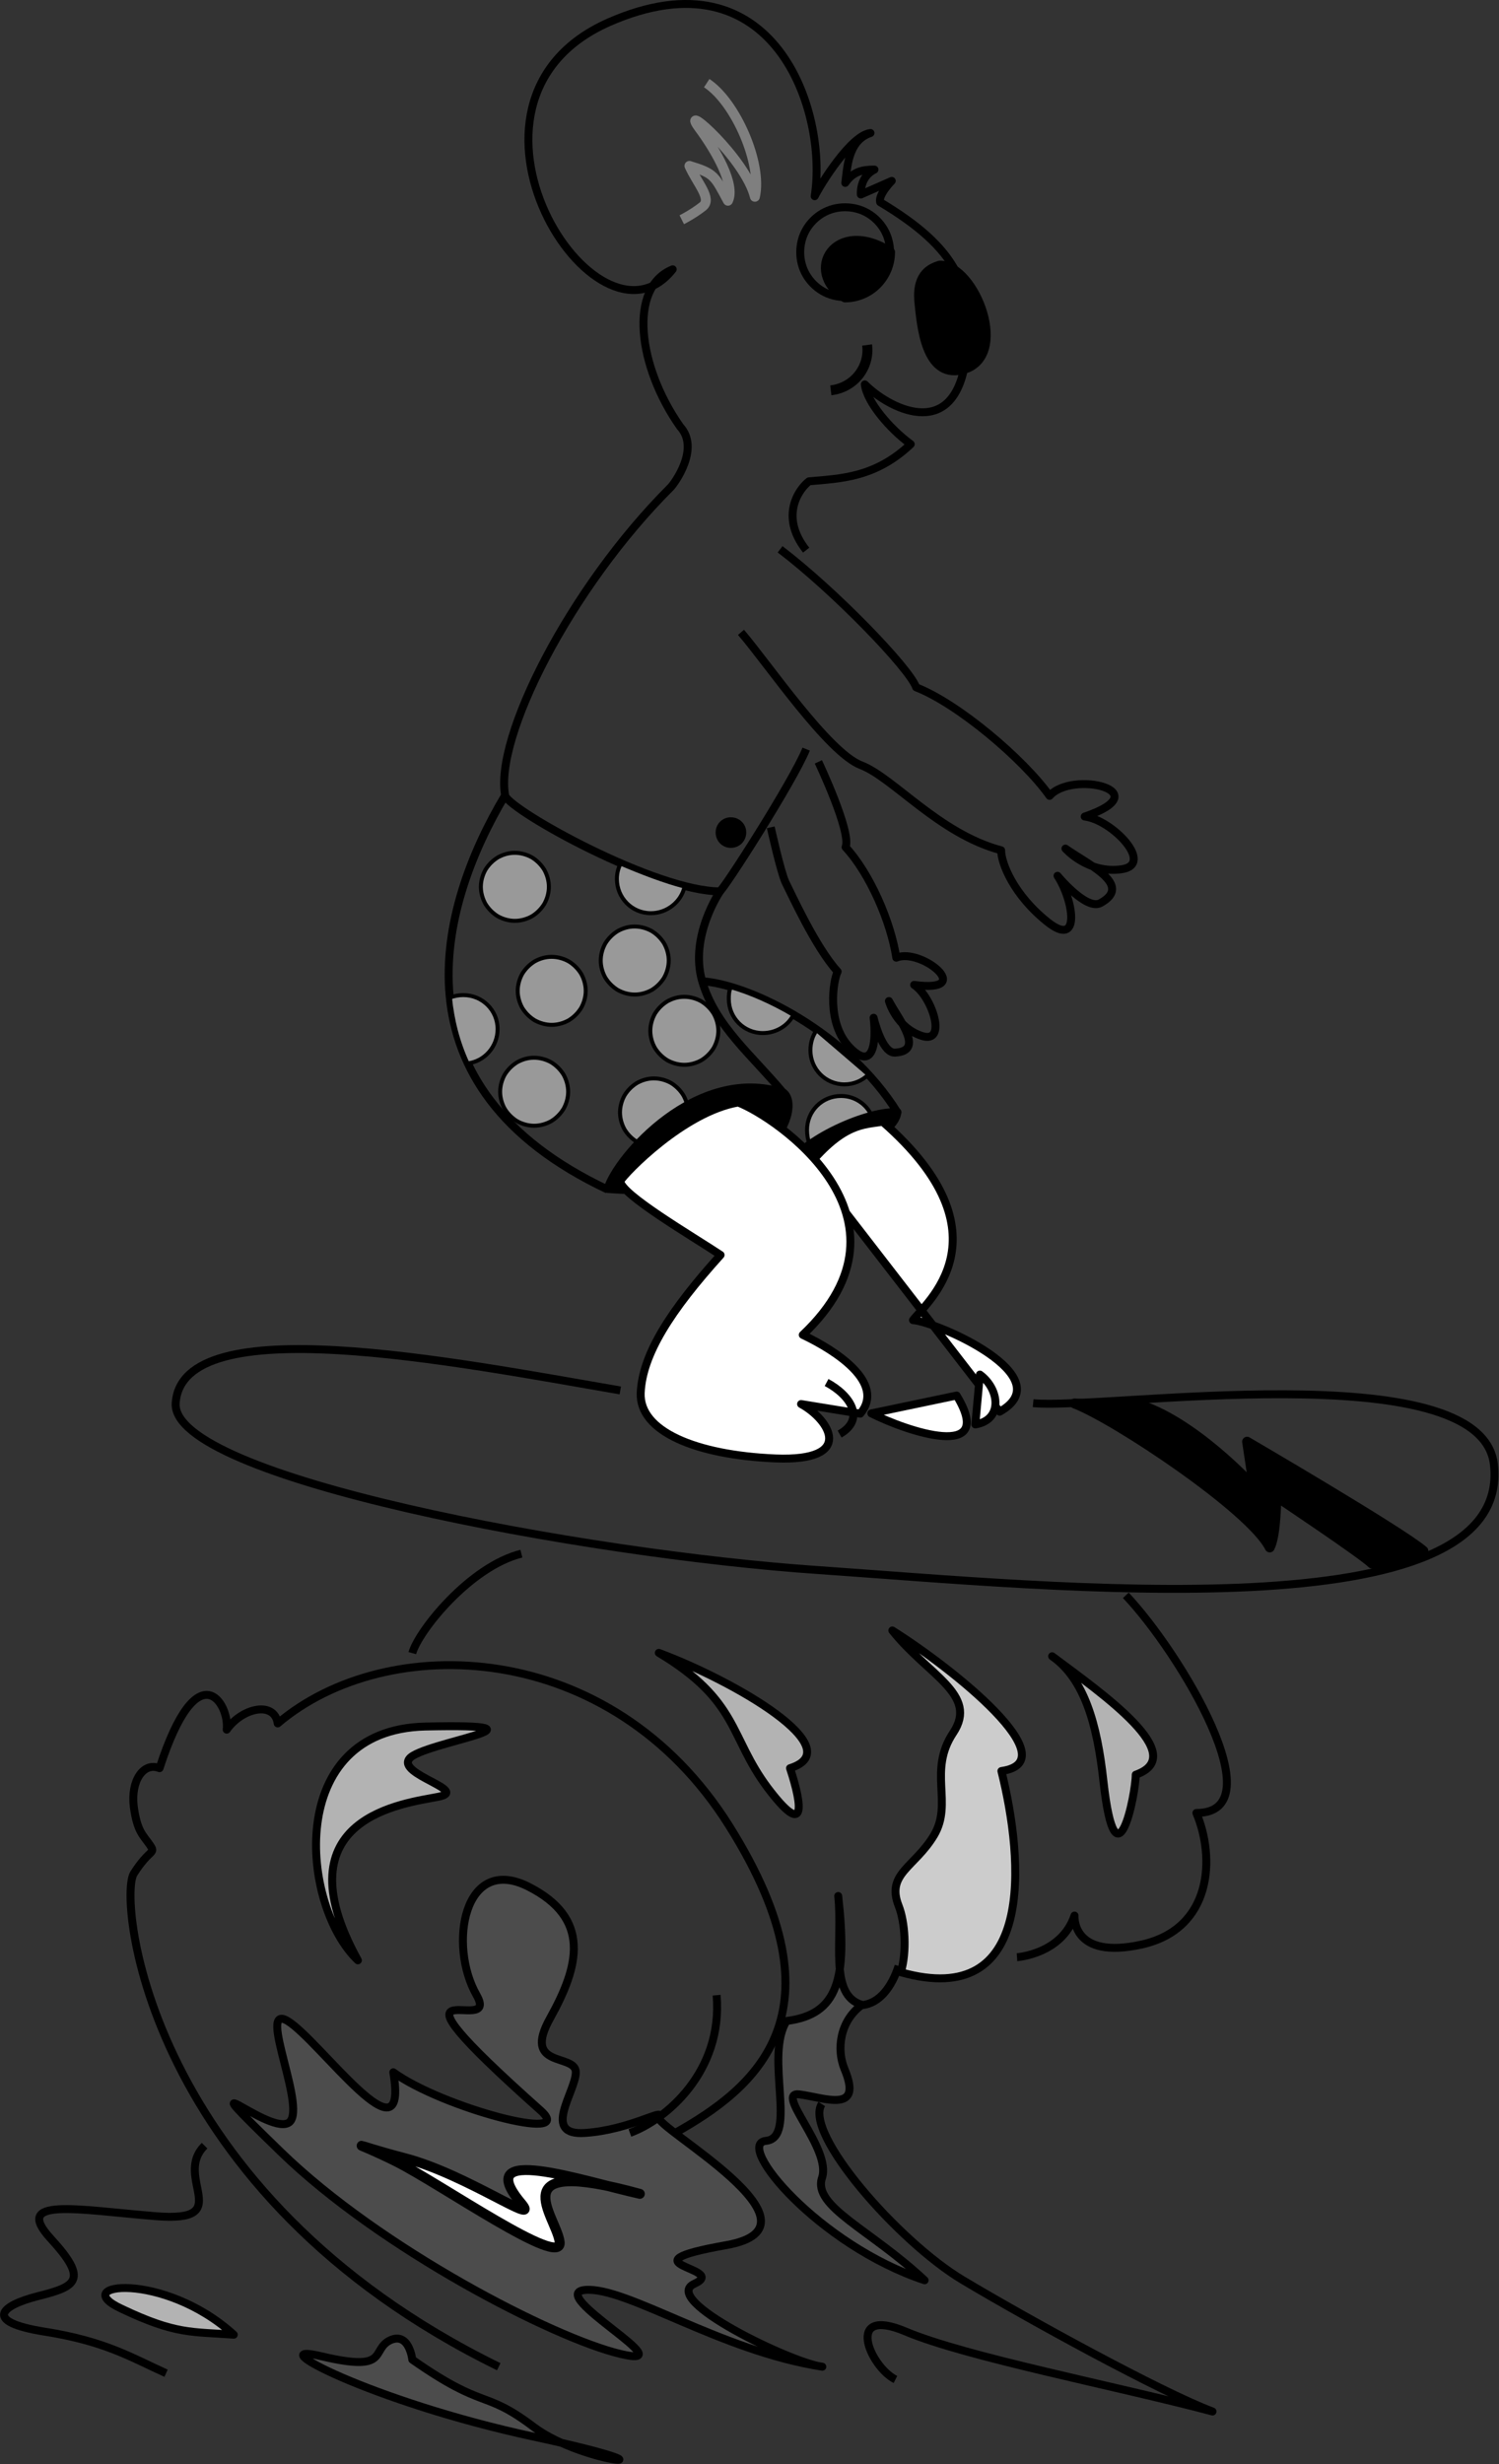<svg xmlns="http://www.w3.org/2000/svg" xml:space="preserve" width="199.937" height="328.644" fill-rule="evenodd" stroke-linejoin="round" stroke-width="28.222" preserveAspectRatio="xMidYMid" version="1.2" viewBox="0 0 5290 8695.378"><rect x="0" y="0" width="5290" height="8695.378" fill="#333333" stroke="none"/><defs class="ClipPathGroup"><clipPath id="a" clipPathUnits="userSpaceOnUse"><path d="M0 0h21590v27940H0z"/></clipPath></defs><g class="SlideGroup"><g class="Slide" clip-path="url(#a)" transform="translate(-8736 -8827.623)"><g class="Page"><g class="Group"><g class="com.sun.star.drawing.ClosedBezierShape"><path fill="none" d="M10426 11830h255v255h-255z" class="BoundingBox"/><path fill="#999" d="M10673 11957c0-21-6-42-16-60-11-18-26-33-44-44-18-10-39-16-60-16h-1c-21 0-41 6-59 16-18 11-33 26-44 44-10 18-16 39-16 60s6 42 16 60c11 18 26 33 44 44 18 10 39 16 60 16s42-6 60-16c18-11 33-26 44-44 10-18 16-39 16-60z"/><path fill="none" stroke="#000" stroke-width="14" d="M10673 11957c0-21-6-42-16-60-11-18-26-33-44-44-18-10-39-16-60-16h-1c-21 0-41 6-59 16-18 11-33 26-44 44-10 18-16 39-16 60s6 42 16 60c11 18 26 33 44 44 18 10 39 16 60 16s42-6 60-16c18-11 33-26 44-44 10-18 16-39 16-60z"/></g><g class="com.sun.star.drawing.ClosedBezierShape"><path fill="none" d="M10556 12197h255v255h-255z" class="BoundingBox"/><path fill="#999" d="M10803 12324c0-21-6-42-16-60-11-18-26-33-44-44-18-10-39-16-60-16h-1c-21 0-41 6-59 16-18 11-33 26-44 44-10 18-16 39-16 60s6 42 16 60c11 18 26 33 44 44 18 10 39 16 60 16s42-6 60-16c18-11 33-26 44-44 10-18 16-39 16-60z"/><path fill="none" stroke="#000" stroke-width="14" d="M10803 12324c0-21-6-42-16-60-11-18-26-33-44-44-18-10-39-16-60-16h-1c-21 0-41 6-59 16-18 11-33 26-44 44-10 18-16 39-16 60s6 42 16 60c11 18 26 33 44 44 18 10 39 16 60 16s42-6 60-16c18-11 33-26 44-44 10-18 16-39 16-60z"/></g><g class="com.sun.star.drawing.ClosedBezierShape"><path fill="none" d="M10493 12553h256v255h-256z" class="BoundingBox"/><path fill="#999" d="M10741 12680c0-21-6-42-16-60-11-18-26-33-44-44-18-10-39-16-60-16h-1c-21 0-41 6-59 16-18 11-33 26-44 44-10 18-16 39-16 60s6 42 16 60c11 18 26 33 44 44 18 10 39 16 60 16s42-6 60-16c18-11 33-26 44-44 10-18 16-39 16-60z"/><path fill="none" stroke="#000" stroke-width="14" d="M10741 12680c0-21-6-42-16-60-11-18-26-33-44-44-18-10-39-16-60-16h-1c-21 0-41 6-59 16-18 11-33 26-44 44-10 18-16 39-16 60s6 42 16 60c11 18 26 33 44 44 18 10 39 16 60 16s42-6 60-16c18-11 33-26 44-44 10-18 16-39 16-60z"/></g><g class="com.sun.star.drawing.ClosedBezierShape"><path fill="none" d="M10917 12625h255v256h-255z" class="BoundingBox"/><path fill="#999" d="M11164 12753c0-21-6-42-16-60-11-18-26-33-44-44-18-10-39-16-60-16h-1c-21 0-41 6-59 16-18 11-33 26-44 44-10 18-16 39-16 60s6 42 16 60c11 18 26 33 44 44 18 10 39 16 60 16s42-6 60-16c18-11 33-26 44-44 10-18 16-39 16-60z"/><path fill="none" stroke="#000" stroke-width="14" d="M11164 12753c0-21-6-42-16-60-11-18-26-33-44-44-18-10-39-16-60-16h-1c-21 0-41 6-59 16-18 11-33 26-44 44-10 18-16 39-16 60s6 42 16 60c11 18 26 33 44 44 18 10 39 16 60 16s42-6 60-16c18-11 33-26 44-44 10-18 16-39 16-60z"/></g><g class="com.sun.star.drawing.ClosedBezierShape"><path fill="none" d="M11024 12338h255v255h-255z" class="BoundingBox"/><path fill="#999" d="M11271 12465c0-21-6-42-16-60-11-18-26-33-44-44-18-10-39-16-60-16h-1c-21 0-41 6-59 16-18 11-33 26-44 44-10 18-16 39-16 60s6 42 16 60c11 18 26 33 44 44 18 10 39 16 60 16s42-6 60-16c18-11 33-26 44-44 10-18 16-39 16-60z"/><path fill="none" stroke="#000" stroke-width="14" d="M11271 12465c0-21-6-42-16-60-11-18-26-33-44-44-18-10-39-16-60-16h-1c-21 0-41 6-59 16-18 11-33 26-44 44-10 18-16 39-16 60s6 42 16 60c11 18 26 33 44 44 18 10 39 16 60 16s42-6 60-16c18-11 33-26 44-44 10-18 16-39 16-60z"/></g><g class="com.sun.star.drawing.ClosedBezierShape"><path fill="none" d="M10849 12090h255v255h-255z" class="BoundingBox"/><path fill="#999" d="M11096 12217c0-21-6-42-16-60-11-18-26-33-44-44-18-10-39-16-60-16h-1c-21 0-41 6-59 16-18 11-33 26-44 44-10 18-16 39-16 60s6 42 16 60c11 18 26 33 44 44 18 10 39 16 60 16s42-6 60-16c18-11 33-26 44-44 10-18 16-39 16-60z"/><path fill="none" stroke="#000" stroke-width="14" d="M11096 12217c0-21-6-42-16-60-11-18-26-33-44-44-18-10-39-16-60-16h-1c-21 0-41 6-59 16-18 11-33 26-44 44-10 18-16 39-16 60s6 42 16 60c11 18 26 33 44 44 18 10 39 16 60 16s42-6 60-16c18-11 33-26 44-44 10-18 16-39 16-60z"/></g><g fill="none" class="com.sun.star.drawing.OpenBezierShape"><path d="M10304 11621h1213v1419h-1213z" class="BoundingBox"/><path stroke="#000" stroke-width="28" d="M11502 12686c-113-136-242-238-288-396s63-317 63-317c-227 0-736-282-759-338-236 396-405 1028 362 1390"/></g><g fill="none" class="com.sun.star.drawing.OpenBezierShape"><path d="M11199 12276h719v690h-719z" class="BoundingBox"/><path stroke="#000" stroke-width="28" d="M11213 12290c169 11 514 180 690 463-118-5-362 113-385 198-11-17-67-79-67-79l-75-181"/></g><g class="Group"><g class="com.sun.star.drawing.ClosedBezierShape"><path fill="none" d="M11589 12456h220v207h-220z" class="BoundingBox"/><path fill="#999" d="M11801 12619c-22 22-52 35-85 35-67 0-120-54-120-120 0-28 8-52 22-71z"/><path fill="none" stroke="#000" stroke-width="14" d="M11801 12619c-22 22-52 35-85 35-67 0-120-54-120-120 0-28 8-52 22-71z"/></g><g class="com.sun.star.drawing.ClosedBezierShape"><path fill="none" d="M10905 11868h255v190h-255z" class="BoundingBox"/><path fill="#999" d="M10926 11875c78 33 156 63 226 81-12 54-62 94-119 94-67 0-120-54-120-121 0-20 5-38 13-54z"/><path fill="none" stroke="#000" stroke-width="14" d="M10926 11875c78 33 156 63 226 81-12 54-62 94-119 94-67 0-120-54-120-121 0-20 5-38 13-54z"/></g><g class="com.sun.star.drawing.ClosedBezierShape"><path fill="none" d="M10317 12332h183v256h-183z" class="BoundingBox"/><path fill="#999" d="M10324 12348c8 79 27 156 62 232 60-7 106-59 106-121 0-67-54-120-121-120-16 0-33 3-47 9z"/><path fill="none" stroke="#000" stroke-width="14" d="M10324 12348c8 79 27 156 62 232 60-7 106-59 106-121 0-67-54-120-121-120-16 0-33 3-47 9z"/></g><g class="com.sun.star.drawing.ClosedBezierShape"><path fill="none" d="M11300 12304h244v177h-244z" class="BoundingBox"/><path fill="#999" d="M11315 12311c66 19 143 52 221 98-20 39-62 64-108 64-67 0-120-54-120-120 0-18 1-28 7-42z"/><path fill="none" stroke="#000" stroke-width="14" d="M11315 12311c66 19 143 52 221 98-20 39-62 64-108 64-67 0-120-54-120-120 0-18 1-28 7-42z"/></g><g class="com.sun.star.drawing.ClosedBezierShape"><path fill="none" d="M11611 12454h196v172h-196z" class="BoundingBox"/><path fill="#999" d="M11618 12461c64 45 125 97 181 157z"/><path fill="none" stroke="#000" stroke-width="14" d="M11618 12461c64 45 125 97 181 157z"/></g><g class="com.sun.star.drawing.ClosedBezierShape"><path fill="none" d="M11576 12688h244v184h-244z" class="BoundingBox"/><path fill="#999" d="M11593 12864c59-43 145-80 219-100-19-41-60-69-108-69-67 0-120 53-120 120 0 17 3 35 9 49z"/><path fill="none" stroke="#000" stroke-width="14" d="M11593 12864c59-43 145-80 219-100-19-41-60-69-108-69-67 0-120 53-120 120 0 17 3 35 9 49z"/></g></g><g class="com.sun.star.drawing.ClosedBezierShape"><path fill="none" d="M11504 12738h414v229h-414z" class="BoundingBox"/><path d="M11518 12951c22-85 266-204 385-199-11 102-312 199-385 199z"/><path fill="none" stroke="#000" stroke-width="28" d="M11518 12951c22-85 266-204 385-199-11 102-312 199-385 199z"/></g><g class="com.sun.star.drawing.ClosedBezierShape"><path fill="none" d="M10866 12651h668v392h-668z" class="BoundingBox"/><path d="M10880 13023c33-112 317-440 622-339 68 56-56 385-622 339z"/><path fill="none" stroke="#000" stroke-width="28" d="M10880 13023c33-112 317-440 622-339 68 56-56 385-622 339z"/></g><g fill="none" class="com.sun.star.drawing.OpenBezierShape"><path d="M9342 13574h4684v876H9342z" class="BoundingBox"/><path stroke="#000" stroke-width="28" d="M10925 13734c-587-101-1547-292-1569 45-17 262 1445 533 2269 589 825 57 2451 227 2383-373-46-396-1378-192-1626-216"/></g><g class="com.sun.star.drawing.ClosedBezierShape"><path fill="none" d="M11796 13738h367v173h-367z" class="BoundingBox"/><path fill="#fff" d="M11811 13815c125 63 443 171 301-63z"/><path fill="none" stroke="#000" stroke-width="28" d="M11811 13815c125 63 443 171 301-63z"/></g><g class="com.sun.star.drawing.ClosedBezierShape"><path fill="none" d="M11577 12772h763v1052h-763z" class="BoundingBox"/><path fill="#fff" d="M12264 13809c220-124-221-317-306-323 40-56 351-299-107-700-68 11-136 5-260 152z"/><path fill="none" stroke="#000" stroke-width="28" d="M12264 13809c220-124-221-317-306-323 40-56 351-299-107-700-68 11-136 5-260 152z"/></g><g class="com.sun.star.drawing.ClosedBezierShape"><path fill="none" d="M12164 13664h101v205h-101z" class="BoundingBox"/><path fill="#fff" d="M12194 13678c70 51 82 160-16 176z"/><path fill="none" stroke="#000" stroke-width="28" d="M12194 13678c70 51 82 160-16 176z"/></g><g class="com.sun.star.drawing.ClosedBezierShape"><path fill="none" d="M12510 13762h1268v605h-1268z" class="BoundingBox"/><path d="M13759 14300c-79-68-622-385-622-385l24 159s-216-238-419-294c-34 11-214 0-214 0 146 56 621 373 689 508 23-45 23-180 23-180s304 203 338 237c46 11 158-11 181-45z"/><path fill="none" stroke="#000" stroke-width="35" d="M13759 14300c-79-68-622-385-622-385l24 159s-216-238-419-294c-34 11-214 0-214 0 146 56 621 373 689 508 23-45 23-180 23-180s304 203 338 237c46 11 158-11 181-45z"/></g><g fill="none" class="com.sun.star.drawing.OpenBezierShape"><path d="M12311 14443h770v1306h-770z" class="BoundingBox"/><path stroke="#000" stroke-width="28" d="M12709 14457c192 203 531 768 249 768 67 158 56 408-192 464-250 56-238-102-238-102-45 136-203 147-203 147"/></g><g class="com.sun.star.drawing.ClosedBezierShape"><path fill="none" d="M12435 14658h386v655h-386z" class="BoundingBox"/><path fill="#b3b3b3" d="M12449 14672c181 135 488 350 295 418 0 69-70 417-114 23-22-203-68-362-181-441z"/><path fill="none" stroke="#000" stroke-width="28" d="M12449 14672c181 135 488 350 295 418 0 69-70 417-114 23-22-203-68-362-181-441z"/></g><g class="com.sun.star.drawing.ClosedBezierShape"><path fill="none" d="M11047 14645h553v600h-553z" class="BoundingBox"/><path fill="#b3b3b3" d="M11061 14660c271 101 678 339 463 407 45 136 57 249-79 69-136-182-101-306-384-476z"/><path fill="none" stroke="#000" stroke-width="28" d="M11061 14660c271 101 678 339 463 407 45 136 57 249-79 69-136-182-101-306-384-476z"/></g><g class="com.sun.star.drawing.ClosedBezierShape"><path fill="none" d="M9508 14342h195v278h-195z" class="BoundingBox"/></g><g class="com.sun.star.drawing.ClosedBezierShape"><path fill="none" d="M13158 15312h222v516h-222z" class="BoundingBox"/></g><g class="com.sun.star.drawing.ClosedBezierShape"><path fill="none" d="M12483 15854h163v267h-163z" class="BoundingBox"/></g><g fill="none" class="com.sun.star.drawing.OpenBezierShape"><path d="M11763 15751h159v167h-159z" class="BoundingBox"/><path stroke="#000" stroke-width="28" d="M11777 15903c63-5 107-66 130-138"/></g><g class="com.sun.star.drawing.ClosedBezierShape"><path fill="none" d="M11871 14567h487v1257h-487z" class="BoundingBox"/><path fill="#ccc" d="M11915 15787c22-72 15-178-8-235-44-113 57-135 125-248 68-114-22-227 68-362 90-136-90-203-215-361 215 135 623 462 385 496 79 317 121 845-355 710z"/><path fill="none" stroke="#000" stroke-width="28" d="M11915 15787c22-72 15-178-8-235-44-113 57-135 125-248 68-114-22-227 68-362 90-136-90-203-215-361 215 135 623 462 385 496 79 317 121 845-355 710z"/></g><g class="com.sun.star.drawing.ClosedBezierShape"><path fill="none" d="M9547 15447h2107v1748H9547z" class="BoundingBox"/><path fill="#4c4c4c" d="M10418 15868c-101-177-45-496 181-384 225 113 180 282 79 464-102 181 90 124 90 192s-124 226 34 214c158-11 282-90 259-56-22 34 622 384 238 452s12 79-112 136c-126 56 349 282 451 293-361-56-689-282-836-271-147 12 362 283 124 226-237-56-848-372-1198-712-349-339-56-68 23-102 79-33-113-429 0-361s430 519 373 181c170 124 652 253 520 135-622-554-136-248-226-407z"/><path fill="none" stroke="#000" stroke-width="28" d="M10418 15868c-101-177-45-496 181-384 225 113 180 282 79 464-102 181 90 124 90 192s-124 226 34 214c158-11 282-90 259-56-22 34 622 384 238 452s12 79-112 136c-126 56 349 282 451 293-361-56-689-282-836-271-147 12 362 283 124 226-237-56-848-372-1198-712-349-339-56-68 23-102 79-33-113-429 0-361s430 519 373 181c170 124 652 253 520 135-622-554-136-248-226-407z"/></g><g class="com.sun.star.drawing.ClosedBezierShape"><path fill="none" d="M11401 15503h613v1386h-613z" class="BoundingBox"/><path fill="#4c4c4c" d="M11716 16128c67 159-68 102-159 90-90-11 114 192 80 294s170 182 362 362c-373-124-672-481-560-492 113-11-6-299 73-423 182-23 215-148 182-441 17 158-34 350 84 384-79 57-90 158-62 226z"/><path fill="none" stroke="#000" stroke-width="28" d="M11716 16128c67 159-68 102-159 90-90-11 114 192 80 294s170 182 362 362c-373-124-672-481-560-492 113-11-6-299 73-423 182-23 215-148 182-441 17 158-34 350 84 384-79 57-90 158-62 226z"/></g><g class="com.sun.star.drawing.ClosedBezierShape"><path fill="none" d="M9837 14905h633v856h-633z" class="BoundingBox"/><path fill="#b3b3b3" d="M9999 15745c-202-192-259-814 238-825 499-11-11 56-56 113-46 56 215 113 101 135-113 23-564 68-283 577z"/><path fill="none" stroke="#000" stroke-width="28" d="M9999 15745c-202-192-259-814 238-825 499-11-11 56-56 113-46 56 215 113 101 135-113 23-564 68-283 577z"/></g><g class="com.sun.star.drawing.ClosedBezierShape"><path fill="none" d="M9994 16381h1019v396H9994z" class="BoundingBox"/><path fill="#fff" d="M10994 16569c-203-45-599-181-418 34 71 86-192-102-408-159-213-56-191-67-34 11 159 80 589 381 577 284-11-91-214-307 283-170z"/><path fill="none" stroke="#000" stroke-width="35" d="M10994 16569c-203-45-599-181-418 34 71 86-192-102-408-159-213-56-191-67-34 11 159 80 589 381 577 284-11-91-214-307 283-170z"/></g><g fill="none" class="com.sun.star.drawing.OpenBezierShape"><path d="M10177 14296h414v381h-414z" class="BoundingBox"/><path stroke="#000" stroke-width="28" d="M10576 14310c-181 45-363 272-385 351"/></g><g fill="none" class="com.sun.star.drawing.OpenBezierShape"><path d="M10944 15854h338v515h-338z" class="BoundingBox"/><path stroke="#000" stroke-width="28" d="M10959 16354c125-45 329-215 306-486"/></g><g fill="none" class="com.sun.star.drawing.OpenBezierShape"><path d="M9182 14689h2342v2505H9182z" class="BoundingBox"/><path stroke="#000" stroke-width="28" d="M11117 16355c282-158 610-419 192-1085-418-665-1209-688-1593-361-11-79-124-57-180 22 11-90-102-281-237 136-57-23-102 45-91 135 12 90 34 102 57 136 22 33 0 11-57 101-55 90 45 1130 1288 1740"/></g><g class="com.sun.star.drawing.ClosedBezierShape"><path fill="none" d="M9791 17065h1147v458H9791z" class="BoundingBox"/><path fill="#4c4c4c" d="M10191 17154c260 182 249 102 429 238 182 136 577 158 0 34-576-124-982-340-746-283 238 56 170-23 238-57 68-32 79 68 79 68z"/><path fill="none" stroke="#000" stroke-width="28" d="M10191 17154c260 182 249 102 429 238 182 136 577 158 0 34-576-124-982-340-746-283 238 56 170-23 238-57 68-32 79 68 79 68z"/></g><g fill="none" class="com.sun.star.drawing.OpenBezierShape"><path d="M8736 16385h737v832h-737z" class="BoundingBox"/><path stroke="#000" stroke-width="28" d="M9458 16399c-113 112 113 271-170 249-283-23-509-69-373 79 135 147 90 169-45 203s-191 91 22 125c216 34 306 91 430 147"/></g><g class="com.sun.star.drawing.ClosedBezierShape"><path fill="none" d="M9094 16886h483v195h-483z" class="BoundingBox"/><path fill="#b3b3b3" d="M9561 17066c-249-226-589-181-397-92 193 92 249 81 397 92z"/><path fill="none" stroke="#000" stroke-width="28" d="M9561 17066c-249-226-589-181-397-92 193 92 249 81 397 92z"/></g><g fill="none" class="com.sun.star.drawing.OpenBezierShape"><path d="M11614 16238h1417v1114h-1417z" class="BoundingBox"/><path stroke="#000" stroke-width="28" d="M11636 16252c-66 101 271 486 497 621 227 136 701 396 882 464-339-90-871-192-1085-283-215-90-124 125-34 170"/></g><g fill="none" class="com.sun.star.drawing.OpenBezierShape"><path d="M11337 10752h1416v1372h-1416z" class="BoundingBox"/><path stroke="#000" stroke-width="28" d="M11351 11059c96 112 308 425 424 469 114 44 275 242 494 300 0 45 44 158 165 254 118 93 90-79 34-164 0 0 102 124 152 96 116-64-45-136-124-192 0 0 79 90 198 73 118-17-34-175-130-186 265-90-45-164-124-73-92-130-324-326-471-383-23-67-288-341-480-487"/></g><g fill="none" class="com.sun.star.drawing.OpenBezierShape"><path d="M11261 11457h335v532h-335z" class="BoundingBox"/><path stroke="#000" stroke-width="28" d="M11581 11471c-45 112-295 503-306 503"/></g><g fill="none" class="com.sun.star.drawing.OpenBezierShape"><path d="M11442 11502h637v1069h-637z" class="BoundingBox"/><path stroke="#000" stroke-width="28" d="M11624 11516s118 249 96 301c86 93 160 264 179 390 88-37 285 126 63 96 64 42 118 210 27 180s-116-123-116-123c37 69 127 177 21 182-46 2-75-123-75-123 10 81 1 192-84 105-83-86-59-236-43-268-78-85-166-280-184-315-17-36-52-194-52-194"/></g><g class="Group"><g class="com.sun.star.drawing.ClosedBezierShape"><path fill="none" d="M11261 11711h110v110h-110z" class="BoundingBox"/><path d="M11315 11802c-20 0-36-16-36-37 0-20 16-36 36-36 21 0 37 16 37 36 0 21-16 37-37 37z"/><path fill="none" stroke="#000" stroke-width="35" d="M11315 11802c-20 0-36-16-36-37 0-20 16-36 36-36 21 0 37 16 37 36 0 21-16 37-37 37z"/></g></g><g fill="none" class="com.sun.star.drawing.OpenBezierShape"><path d="M10501 8828h1668v2824h-1668z" class="BoundingBox"/><path stroke="#000" stroke-width="28" d="M11581 10769c-97-123-22-219 10-243 111-10 233-12 359-131-74-54-155-149-162-211 81 82 305 202 353-70 47-271-32-413-299-573-7-27 41-75 41-75l-109 48s-6-61 48-88c-41 0-75 6-103 47 7-47 7-149 89-176-69 7-177 183-197 223 47-298-142-872-728-613-634 282-39 1209 227 871-158 64-123 343 26 555 72 78-22 203-33 214-355 354-624 885-584 1089"/></g><g fill="none" class="com.sun.star.drawing.OpenBezierShape"><path d="M11124 9103h300v519h-300z" class="BoundingBox"/><path stroke="#7f7f7f" stroke-width="35" d="M11230 9121c102 67 197 285 170 401-34-136-267-340-198-245 61 82 130 203 103 259-48-89-48-96-136-123 27 61 81 116 47 143s-74 47-74 47"/></g><g class="com.sun.star.drawing.ClosedBezierShape"><path fill="none" d="M11961 9747h272v406h-272z" class="BoundingBox"/><path d="M12052 9765c123-4 254 329 75 367-122 25-138-150-147-244-7-96 45-114 72-123z"/><path fill="none" stroke="#000" stroke-width="35" d="M12052 9765c123-4 254 329 75 367-122 25-138-150-147-244-7-96 45-114 72-123z"/></g><g fill="none" class="com.sun.star.drawing.ClosedBezierShape"><path d="M11546 9544h346v347h-346z" class="BoundingBox"/><path stroke="#000" stroke-width="28" d="M11877 9718v-1c0-27-7-55-21-79s-34-44-58-58-52-21-80-21c-27 0-55 7-79 21s-44 34-58 58-21 52-21 80c0 27 7 55 21 79s34 44 58 58 52 21 80 21c27 0 55-7 79-21s44-34 58-58 21-52 21-79z"/></g><g class="com.sun.star.drawing.ClosedBezierShape"><path fill="none" d="M11632 9659h264v237h-264z" class="BoundingBox"/><path d="M11718 9877c88 0 159-72 159-160-193-122-307 69-159 160z"/><path fill="none" stroke="#000" stroke-width="35" d="M11718 9877c88 0 159-72 159-160-193-122-307 69-159 160z"/></g><g fill="none" class="com.sun.star.drawing.OpenBezierShape"><path d="M11650 10027h166v197h-166z" class="BoundingBox"/><path stroke="#000" stroke-width="35" d="M11796 10045c10 75-43 150-128 160"/></g><g class="com.sun.star.drawing.ClosedBezierShape"><path fill="none" d="M10910 12704h902v1286h-902z" class="BoundingBox"/><path fill="#fff" d="M11563 13782c102 56 192 203-90 192-283-12-481-96-476-231 6-137 106-292 282-487-101-67-354-215-354-261 16-28 224-244 416-277 131 50 663 408 228 820 118 56 293 170 203 278z"/><path fill="none" stroke="#000" stroke-width="28" d="M11563 13782c102 56 192 203-90 192-283-12-481-96-476-231 6-137 106-292 282-487-101-67-354-215-354-261 16-28 224-244 416-277 131 50 663 408 228 820 118 56 293 170 203 278z"/></g><g fill="none" class="com.sun.star.drawing.OpenBezierShape"><path d="M11638 13692h125v211h-125z" class="BoundingBox"/><path stroke="#000" stroke-width="28" d="M11653 13706c86 46 138 130 46 182"/></g></g></g></g></g></svg>
